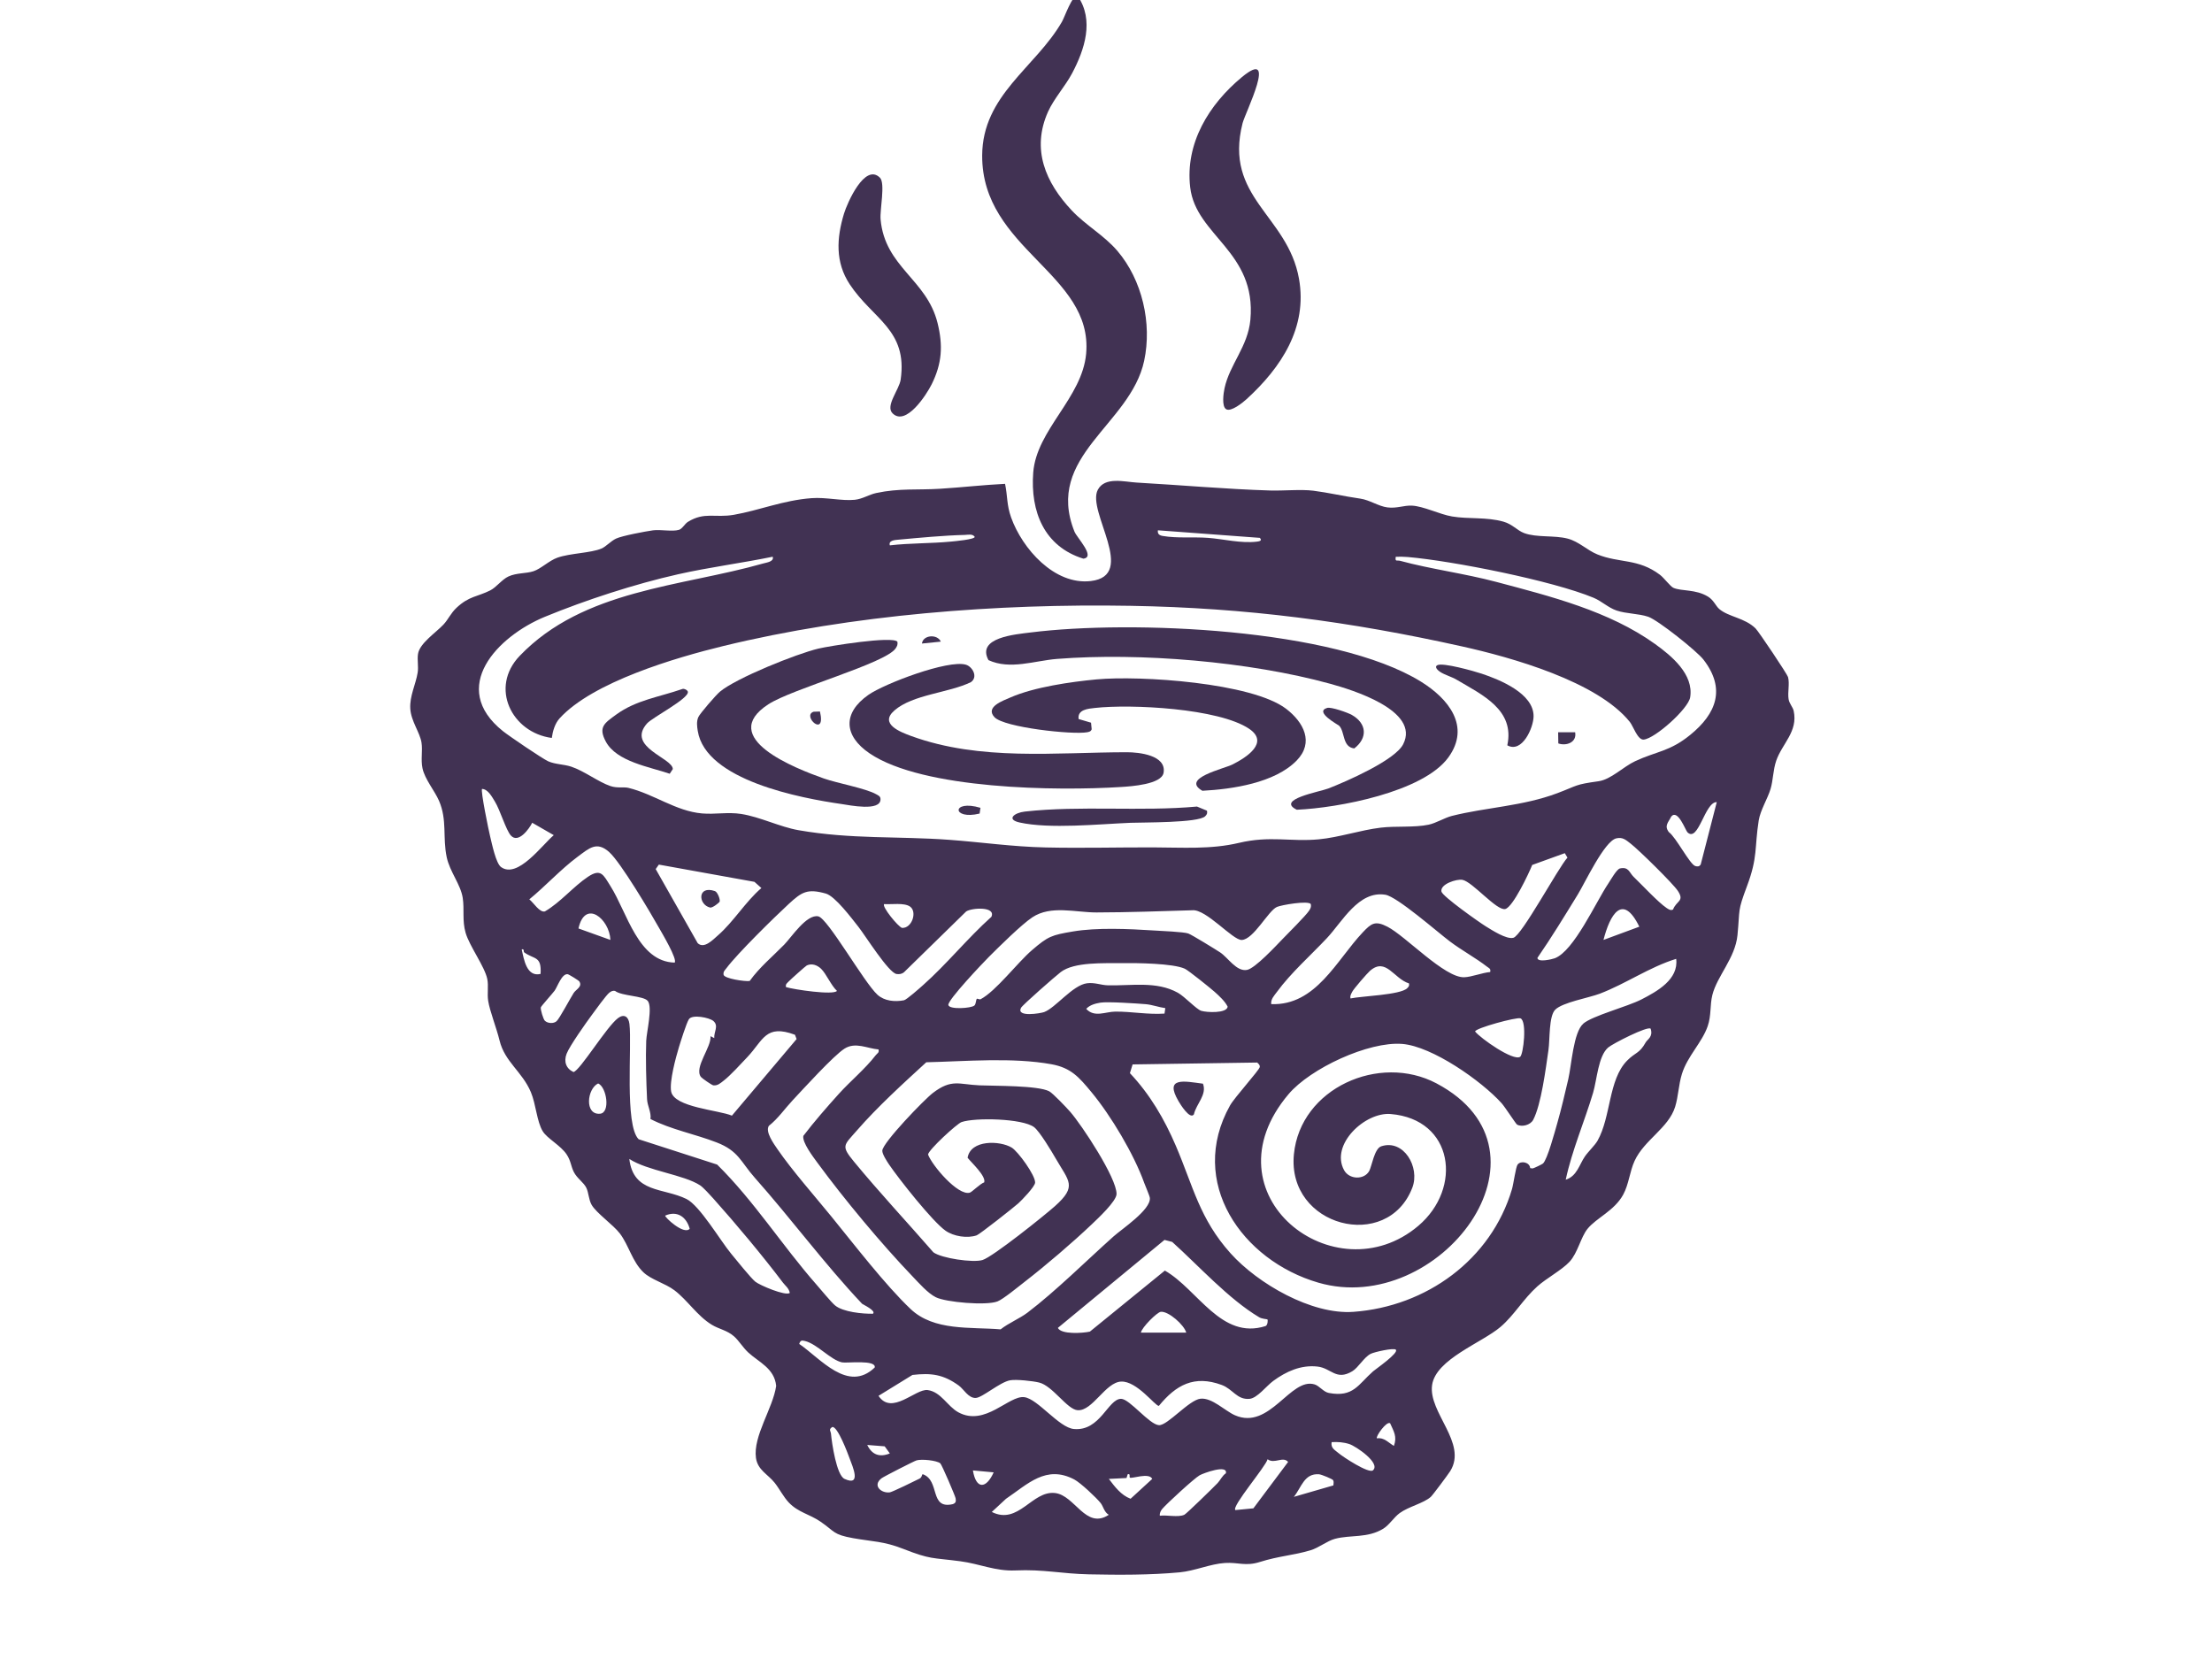 <?xml version="1.0" encoding="UTF-8"?>
<svg id="Camada_1" data-name="Camada 1" xmlns="http://www.w3.org/2000/svg" viewBox="0 0 1024 768">
  <defs>
    <style>
      .cls-1 {
        fill: #413253;
      }
    </style>
  </defs>
  <path class="cls-1" d="M795.87,281.91c4.46,3.77,11.72,4.02,16.81,8.98,1.47,1.43,14.7,21.22,15.05,22.53.83,3.11-.25,7,.26,10.22.35,2.18,1.98,3.63,2.37,5.49,2.04,9.57-5.34,15.09-8.08,22.99-1.49,4.29-1.42,9.05-2.63,13.1-1.3,4.39-4.74,9.86-5.49,14.61-2,12.79-.34,16.85-5.43,30.4-4.5,12-3.18,10.18-4.4,22.69-1.04,10.59-9.47,18.97-11.63,27.7-1.18,4.77-.42,9.39-2.16,14.44-2.61,7.57-9.4,13.88-11.94,22.14-1.54,4.99-1.63,10.33-3.14,15.21-3.06,9.81-14.24,15.23-18.74,24.96-2.28,4.93-2.67,10.86-5.3,15.67-4.11,7.5-12.39,10.73-16.51,15.82-3.14,3.88-4.52,11.15-8.34,15.26-3.53,3.79-10.71,7.65-14.86,11.36-6.54,5.84-10.7,13.34-17.06,18.77-8.65,7.39-29.95,14.92-31.69,26.91-1.84,12.74,16.47,26.85,8.41,39.83-.92,1.48-8.13,11.16-9.02,11.96-3.29,2.94-10.3,4.51-14.37,7.48-2.69,1.96-4.86,5.55-7.62,7.24-7.33,4.5-15.08,2.75-22.39,4.7-3.6.96-7.39,4.12-11.31,5.3-7.78,2.34-14.58,2.62-23.43,5.41-6.69,2.11-9.96.08-16.15.46-6.72.41-14.07,3.7-21,4.34-13.74,1.28-28.25,1.21-41.9.93-12.75-.27-21.23-2.4-34.13-1.81-9.17.42-16.54-3.06-25.44-4.24-13.41-1.77-13.61-.71-26.56-5.78-9.01-3.53-14.16-3.32-23.06-4.91-9.49-1.69-8.44-3.06-15.1-7.62-5.26-3.61-10.29-4.25-14.72-8.88-2.47-2.59-4.33-6.36-6.57-9.17-3.16-3.96-7.85-5.89-8.64-11.46-1.43-10.1,7.89-23.07,9.35-33.37-.77-8.14-8.12-11.02-12.93-15.48-2.53-2.35-4.28-5.42-6.55-7.43-3.22-2.86-6.96-3.34-10.33-5.4-6.75-4.11-11.24-11.37-17.27-15.94-4.34-3.28-10.81-4.92-14.38-8.35-5.18-4.97-6.75-12.48-10.89-17.95-3.03-4-10.96-9.5-13.1-13.31-1.36-2.42-1.32-5.55-2.44-7.86-1.21-2.49-4.29-4.33-5.79-7.32-1.39-2.79-1.31-5.07-3.29-8.08-2.79-4.23-9.04-7.39-11.09-10.76-2.76-4.52-3.11-12.43-5.49-18.1-4.01-9.53-12.11-14-14.51-23.95-1.37-5.68-4.54-13.66-5.26-18.34-.52-3.38.24-6.86-.41-10.08-1.17-5.76-8.26-15.24-10.04-21.42-1.65-5.72-.5-10.71-1.33-16.15-.96-6.22-5.97-12.07-7.41-18.8-1.97-9.2.31-17.2-3.57-26.15-2.02-4.66-6.6-10.01-7.65-15.07-.84-4.06.13-7.99-.44-11.79-.72-4.77-4.88-9.98-5.21-15.82s2.52-11.14,3.42-16.67c.45-2.79-.27-5.82.15-8.59.74-4.94,8.13-9.76,11.75-13.59,2.29-2.42,3.33-5.23,6.13-7.85,5.79-5.42,9.67-5.04,15.58-8.02,2.8-1.41,5.41-5.06,8.42-6.44,3.77-1.73,8.1-1.29,11.57-2.42s7.25-4.94,11.17-6.31c5.86-2.04,15.33-2.1,20.29-4.18,2.11-.88,4.31-3.45,6.76-4.61,2.81-1.33,13.64-3.36,17.13-3.84s8.85.71,12.01-.23c1.57-.47,2.67-2.78,4.16-3.7,7.7-4.74,12.53-1.74,21.22-3.25,11.78-2.05,22.83-6.72,35.99-7.71,6.75-.51,13.99,1.37,19.99.76,3.62-.37,6.6-2.42,9.97-3.14,10.7-2.29,19.06-1.32,29.49-1.97s20.09-1.79,30.14-2.28c1.2,5.67.7,9.7,2.81,15.58,5.17,14.43,20.03,31.37,36.85,29.42,21.82-2.53-1.96-32.22,3.26-42.21,3.27-6.26,12.34-3.7,18.03-3.38,20.31,1.14,41.32,3.05,61.78,3.67,6.07.18,14.33-.62,20,.1,6.66.84,14.42,2.62,21.76,3.67,4.27.61,8.43,3.55,12.53,4.06,4.34.54,7.53-.98,11.25-.83,5.34.22,12.93,4.05,18.66,5.02,7.64,1.29,15.91.17,23.81,2.41,4.19,1.19,6.31,4.07,9.57,5.29,5.8,2.16,13.92.93,20.16,2.56,5.17,1.35,9.01,5.39,13.69,7.29,10.27,4.16,18.9,1.81,29.01,9.45,1.84,1.39,4.83,5.41,6.21,6.03,3.74,1.67,10.24.54,16.03,4.07,2.66,1.62,3.6,4.36,5.2,5.72ZM583.22,248.99l-47.19-3.5c-.27,1.67.68,2.35,2.18,2.61,6.75,1.17,14.25.39,20.96.89,7.35.54,15.37,2.67,22.75,1.74,1.22-.15,2.51-.46,1.29-1.74ZM411.94,252.46c9.4-1.09,19.02-.84,28.39-1.75,1.7-.17,10.89-.98,10.91-2.18-1.03-1.52-3.03-.94-4.6-.9-9.44.21-21.23,1.33-30.8,2.21-1.62.15-4.61.33-3.91,2.62ZM357.74,257.72c-14.55,2.98-29.35,4.87-43.86,8.13-19.99,4.5-42.65,11.88-61.61,19.67-21.86,8.98-44.8,32.7-19.43,52.96,2.86,2.28,18.28,12.77,20.99,13.97,3.31,1.45,7.07,1.29,10.64,2.47,5.97,1.98,12.57,7.1,18.11,8.97,3.2,1.08,6.2.32,8.3.83,11.89,2.89,21.97,10.78,34.1,11.84,6.1.53,11.89-.73,18.12.24,8.74,1.36,17.87,6,26.56,7.52,24.42,4.27,46.12,2.71,69.83,4.46,15.19,1.12,29.02,3.18,44.54,3.53,16.76.37,33.33-.07,49.77-.03,13.74.04,26.69,1,39.7-2.08,14.53-3.44,23.94-.42,36.98-1.65,9.49-.9,19.12-4.24,28.65-5.4,6.99-.85,15.56.03,22.23-1.38,3.46-.73,7.38-3.21,10.79-4.07,15.98-4.01,32.79-4.48,48.88-10.55,9.61-3.63,7.84-3.95,18.98-5.49,5.72-.79,11.5-6.75,16.94-9.28,9.92-4.63,15.92-4.4,25.45-12.13,12.3-9.98,16.54-21.49,6.19-34.88-3.11-4.03-21.15-18.36-25.59-19.86s-10.14-1.37-14.61-2.87c-3.89-1.31-6.91-4.35-10.68-5.92-19-7.9-65.11-17.05-86.01-18.86-1.86-.16-3.71-.18-5.56-.11-.41,2.49.52,1.46,2.02,1.87,14.14,3.84,29.75,5.84,44.48,9.75,25.04,6.65,52.25,13.48,73.51,28.74,7.74,5.56,18,14.06,16.28,24.7-.86,5.31-16.26,19.09-21.52,19.57-2.8.26-4.86-6.25-6.4-8.16-15.02-18.73-54.77-29.89-77.75-34.99-52.14-11.58-99.8-17.86-153.36-18.78-61.67-1.07-128.75,4.05-188.59,18.62-21.81,5.31-60.33,16.57-75.76,33.48-2.16,2.37-3.19,5.97-3.61,9.07-18.54-2.47-28.94-23.33-14.85-38.01,29.57-30.81,74.8-31.95,112.78-42.78,1.51-.43,5.03-.82,4.35-3.07ZM236.5,386.8c-2.29-2.57-4.97-11.81-7.4-15.74-1.33-2.14-3.15-5.72-5.94-5.85-.74.83,3.05,19.2,3.75,22.03.83,3.38,2.66,12.44,5.06,14.16,7.68,5.52,19.03-10.3,24.39-14.78l-9.98-5.74c-1.39,2.83-6.45,9.76-9.87,5.91ZM794.72,371.33c-5.52-.13-8.44,18.84-13.54,13.98-.9-.85-4.44-10.91-7.5-7.33-1.31,2.71-3.37,4.21-1.13,7.22,3.31,2.32,9.74,15.04,12.29,15.73,1.07.29,1.87.26,2.48-.78l7.42-28.82ZM774.51,421.02c1.58-4.12,5.4-3.74,2.24-8.57-2.24-3.43-18.17-19.05-21.82-21.87-2.21-1.7-3.72-3.21-6.74-2.47-5.49,1.35-14.42,20.49-17.78,25.97-6.06,9.88-12.11,19.81-18.7,29.36.11,2.24,6.77.63,8.02.17,8.89-3.3,19.11-26.18,24.81-34.62,1.09-1.61,3.81-6.52,5.35-6.95,4.13-.92,4.35,1.93,6.33,3.84,3.8,3.65,11.45,11.89,15.29,14.45.89.59,1.93,1.33,2.99.71ZM282.1,394.52c-5.85-5.25-9.24-1.95-14.79,2.17-7.64,5.67-14.85,13.57-22.28,19.65,1.93,1.44,4.76,6.25,7.23,5.58,7.21-4.2,13.13-11.48,19.9-16.01,6.05-4.05,7.16-.91,10.45,4.3,7.76,12.27,12.77,34.98,29.69,35.41,1.45-1.42-5.9-13.76-7.16-15.99-4.08-7.26-17.79-30.37-23.04-35.09ZM709.31,400.4c-1.6,4-8.89,19.43-12.44,20.4-3.91,1.07-15.18-12.64-19.89-13.5-2.65-.48-10.37,1.97-9.7,5.42.42,2.19,17.5,14.25,20.56,16.13,2.84,1.74,9.55,6.13,12.75,5.28,3.91-1.04,20.7-32.36,25.03-37.11l-1.23-2.06-15.08,5.45ZM323.01,436.64c2.94,2.75,6.93-1.52,9.4-3.68,7.24-6.32,12.67-15.51,20.06-21.86l-3.22-2.87-44.25-7.98-1.46,2.07,19.46,34.32ZM458.92,424.48c2.31-4.97-9.07-4.28-11.66-2.53l-28.72,28.08c-1,.87-2.22,1.05-3.5.86-3.7-.55-14.46-17.79-17.62-21.79s-10.81-14.24-15.14-15.45c-8.5-2.37-11.07-.79-17.15,4.82-6.76,6.24-23.8,22.97-28.83,29.72-.72.96-1.56,1.57-1.34,3.02.28,1.84,10.04,3.25,12.09,2.91,4.54-6.33,10.55-11.27,15.96-16.79,3.38-3.44,10.4-14.29,15.82-13.12,4.4.95,21.2,30.69,27.38,36.29,3.24,2.93,8.02,3.37,12.25,2.56,1.24-.24,7.29-5.63,8.78-6.95,11.1-9.84,20.62-21.75,31.67-31.65ZM689.85,449.98c.36-1.59-.48-1.71-1.45-2.47-5.11-3.97-11.8-7.62-17.17-11.67-5.8-4.36-24.43-20.75-29.92-21.64-12.34-2.01-19.93,12.5-27.03,20.07-7.53,8.01-16.65,16.04-23.15,24.92-1.22,1.67-2.94,3.36-2.64,5.65,20.72.78,30.2-20.35,42.37-33.22,3.94-4.16,5.73-5.55,11.4-2.63,8.49,4.36,26.48,23.71,35.57,23.41,3.38-.11,8.41-2.12,12.03-2.42ZM606.82,418.53c-1.19-1.75-13.65.41-15.7,1.32-4.05,1.8-10.75,15.02-16.27,15.29-4.15.2-16.5-14.42-22.91-13.75-14.64.43-29.57.98-44.31,1.01-9.76.02-21.1-3.46-29.71,2.24-5.03,3.33-15.51,13.71-20.13,18.33-2.7,2.7-19.22,20.09-18.77,22.29s10.57,1.52,12.03.25c.84-.73.67-2.67,1.19-3.17.14-.13,1.27.46,1.7.24,7.13-3.75,16.99-16.89,23.84-22.77,7.44-6.38,9.01-6.93,18.91-8.6,11.14-1.88,25.74-1.21,37.19-.48,3.3.21,14.21.66,16.23,1.42,1.69.63,12.47,7.27,14.69,8.72,3.7,2.42,7.61,9.08,12.52,8.12,3.72-.73,13.29-11.05,16.4-14.27,2.53-2.62,10.82-10.87,12.26-13.09.69-1.06,1.1-1.76.83-3.09ZM421.27,419.67c-2.72-1.89-8.69-.9-11.96-1.14-1.23,1.1,6.49,10.52,8.27,11.02,4.59.26,7.15-7.48,3.69-9.88ZM758.89,428.99c-7.81-15.95-13.66-5.35-16.59,6.13l16.59-6.13ZM282.58,435.12c-.42-9.74-11.74-19.04-14.79-5.31l14.79,5.31ZM242.67,440.9c-.47-.34.18-1.76-1.15-1.4,1.01,4.68,2.3,12.92,8.73,11.35.5-8.42-2.83-6.56-7.57-9.96ZM732.95,473.86c4.27-3.64,20.4-7.85,26.86-11.16,7.27-3.73,17.38-9.29,16.14-18.82-12.46,3.85-23.28,11.53-35.42,16.15-5,1.9-17.22,4-20.58,7.39-3.01,3.04-2.41,13.74-3.13,18.71-1.22,8.4-3.33,25.17-7.06,32.27-1.31,2.49-5.34,3.44-7.49,2.19-.53-.31-5.58-8.16-7.14-9.89-9.3-10.3-32.09-26.34-46.02-27.44-15.58-1.23-42.53,11.35-52.58,23.23-39.43,46.58,21.59,93.64,60.06,60.97,20.57-17.47,16.35-49.35-12.85-51.75-11.81-.97-28.01,14.11-21.54,25.98,2.38,4.38,9.27,4.61,11.64.41,1.18-2.09,2.36-10.37,5.55-11.44,10.36-3.46,18.08,9.6,14.41,19.16-11.54,29.99-58.11,18.12-54.82-15.49,2.99-30.56,39.54-46.82,66-32.81,59.79,31.67.95,108.4-54.68,92.26-35.34-10.26-60.76-46.53-40.89-82.03,2.07-3.71,13.48-16.26,13.75-17.76.18-.98-.56-1.52-1.18-2.11l-57.67.87-1.25,4.04c9.27,9.8,15.96,21.25,21.26,33.63,8.07,18.85,10.97,33.78,25.36,49.8,12.61,14.04,37.53,28.46,56.81,27.07,33.79-2.44,63.8-24.18,73.44-56.79.71-2.41,1.76-10.28,2.6-11.38,1.49-1.97,5.65-1.11,5.82,1.63l1.13.16c.58-.08,4.35-1.9,4.79-2.28,2.04-1.77,5.59-15.07,6.64-18.71,1.84-6.43,3.54-13.72,5.07-20.27,1.52-6.47,2.37-21.86,6.99-25.78ZM519.26,445.86c-8.28.09-21.97-.63-28.21,4.14-2.33,1.78-17.71,15.22-18.4,16.56-2.32,4.52,9.2,2.52,10.71,1.96,5.28-1.95,13.2-12.49,19.86-13.34,3.57-.45,6.43.87,9.62.95,11.03.27,22.5-2.05,32.4,3.43,3.17,1.75,8.6,7.68,10.85,8.38,2.43.75,11.73,1.28,12.24-1.9-1.22-2.52-3.98-5.04-6.06-6.9-1.96-1.74-12.13-9.93-13.78-10.69-5.51-2.52-22.43-2.68-29.23-2.6ZM380.17,448.53c-1.79-1.73-4.28-2.71-6.68-1.6-.51.23-7.59,6.58-8.35,7.39-.79.86-1.6,1.24-1.28,2.64,3.65,1.13,22.02,3.85,23.59,1.75-2.69-2.49-4.97-7.93-7.29-10.18ZM652.26,455.25c-7.07-2.22-10.65-12.24-18.04-5.84-1.23,1.06-7.6,8.4-8.22,9.69-.51,1.06-1.12,1.78-.81,3.11,5.09-1.12,23.16-1.59,26.26-4.75.71-.73,1.05-1.12.81-2.21ZM252.2,472.5c1.29,1.3,4.1,1.49,5.48.22s6.29-10.56,7.91-13.07c1.05-1.63,4.15-2.87,2.6-5.31-.29-.46-4.84-3.3-5.43-3.36-2.74-.27-4.71,5.87-6.04,7.67-1.05,1.41-6.22,7.14-6.35,7.68-.25,1.01,1.16,5.5,1.83,6.17ZM299.83,463.33c-1.89-2.37-12.04-2.2-15.14-4.62-1.07-.19-1.78.2-2.6.82-1.43,1.08-6.59,8.26-8.08,10.28-2.7,3.64-10.31,14.38-11.71,18s-.25,6.9,3.19,8.47c3.02-.68,15.29-20.97,20.6-24.96,2.74-2.06,4.86-.78,5.29,2.66,1.25,10.12-2.36,46.91,4.27,53.41l36.34,11.73c17.07,16.82,30.25,37.67,45.9,55.48,2,2.28,6.82,8.15,8.66,9.7,3.66,3.09,12.81,3.96,17.53,3.87,1.75-1.35-4.74-4.34-4.99-4.61-17.31-18.31-32.78-39.32-49.64-58.3-6.58-7.4-7.46-12.43-17.69-16.39s-21.05-5.92-30.64-10.84c.45-3.11-1.44-6.07-1.58-9.19-.38-8.03-.7-19.01-.39-26.96.17-4.2,3.06-15.6.7-18.55ZM539.45,466.69c-3-.4-6.12-1.59-9.11-1.83-3.92-.32-17.66-1.26-20.95-.7-2.36.4-4.85,1.05-6.55,2.87,3.81,4.16,8.94,1.29,13.49,1.27,7.62-.04,15.11,1.45,22.76.92l.37-2.53ZM330.65,480.58c-.23-2.9,2.2-5.65-.39-7.92-1.82-1.6-9.87-3.21-11.37-.8-1.16,1.88-3.78,10.24-4.59,12.9-1.46,4.79-4.46,15.89-3.61,20.51,1.36,7.38,22.15,8.62,28.13,11.2l29.95-35.46-.76-1.99c-13.63-5.06-14.62,2.49-22.04,10.34-2.82,2.98-7.99,8.65-10.94,10.89-1.45,1.1-2.75,2.42-4.79,2.19-.73-.08-5.34-3.32-5.77-3.9-3.27-4.38,4.96-13.8,4.44-18.86l1.73.88ZM703.73,489.21c1.48-1.02,3.27-16.46.15-17.79-1.62-.7-21.01,4.54-21.01,6.1,2.5,3.16,17.7,13.88,20.86,11.69ZM764.13,476.21c-1.36-1.37-17.6,6.94-19.67,8.72-4.6,3.96-5.18,14.95-6.98,20.98-4.02,13.43-9.73,26.53-12.66,40.21,5.22-1.64,6.27-6.99,8.88-10.77,1.61-2.33,4.65-5.17,5.84-7.27,6.29-11.13,5-28.22,13.65-37.04,3.95-4.03,5.69-3.17,8.66-8.5.78-1.41,3.52-2.55,2.28-6.33ZM406.68,485.82c-5.27-.47-10.64-3.57-15.69-.4s-19.23,18.79-24.09,23.98c-3.63,3.88-6.71,8.43-10.97,11.78-1.8,2.73,2.28,8.32,4.05,10.9,6.62,9.64,17.22,21.68,24.87,31.06,10.49,12.88,25.04,31.81,36.69,42.84,10.87,10.3,27.69,8.24,41.67,9.42,3.69-2.92,8.85-5.02,12.44-7.74,13.15-9.99,27.34-24.12,39.86-35.3,3.8-3.4,17.3-12.31,16.79-17.8-.09-.97-2.03-5.36-2.59-6.92-4.76-13.29-15.39-31.13-24.43-42.03-5.73-6.91-9.45-11.3-18.54-12.94-18.08-3.27-39.59-1.35-57.94-.91-10.81,9.92-22.54,20.56-32.17,31.63-6.01,6.9-7.45,6.92-1.27,14.41,11.8,14.3,24.55,27.95,36.73,41.93,3.78,2.79,18.33,4.9,22.72,3.58,4.73-1.41,28.63-20.56,33.58-24.97,10.4-9.29,6.41-11.46.3-22.09-1.88-3.26-7.41-12.52-10-14.47-5.38-4.03-27.26-4.51-33.56-2.34-2.1.72-15.31,12.84-15.51,15.03,1.87,5.06,13.81,19.17,19.3,17.66,1.02-.28,4.83-4.17,6.7-4.78.94-2.91-5.99-9.2-7.69-11.39,1.38-8.44,14.97-8,20.42-4.7,2.9,1.75,10.98,12.82,10.83,16.21-.09,1.87-6.17,8.15-7.78,9.6-1.96,1.76-17.87,14.33-19.28,14.81-4.34,1.49-10.63.49-14.39-2.14-6.05-4.24-21.57-23.9-26.16-30.65-.96-1.42-3.2-4.86-3.13-6.42.18-3.73,19.49-23.73,23.43-26.72,8.73-6.64,12-3.92,21.6-3.51,7.13.3,26.94.02,32.22,2.74,1.65.85,8.13,7.66,9.73,9.5,5.39,6.17,21.57,30.66,21.46,38.07-.05,3.32-8.65,11.34-11.41,13.96-8.92,8.48-21.32,19.09-31.06,26.62-2.76,2.13-10.02,8.14-12.69,9.15-5.25,1.99-23.8.39-28.5-1.95-3.71-1.85-7.77-6.5-10.77-9.63-14.41-15.03-31.75-35.86-44.08-52.68-2-2.72-7.08-9.39-6.49-12.39,5.06-6.63,10.79-13.19,16.44-19.46,5.31-5.88,12.18-11.53,17.08-17.89.67-.88,1.69-1.11,1.3-2.62ZM276.9,501.56c-5.18,2.47-6.39,14.64.87,14.02,4.88-.42,3.11-12.31-.87-14.02ZM362.49,593.82c-9.4-12.44-21.84-27.34-32.26-38.97-1.34-1.49-4.69-5.19-6.12-6.12-7.66-4.98-24.27-6.69-32.78-12.22,1.87,15.89,15.75,13.25,26.46,18.54,6.13,3.03,15.64,19.23,20.71,25.37,2.17,2.63,9.1,11.26,11.17,12.92s13.91,6.71,15.95,5.21c-.39-2.19-2.08-3.34-3.13-4.73ZM319.29,568.84c-1.52-5.51-5.81-8.55-11.35-6.1-.43.57,8.61,9.15,11.35,6.1ZM586.73,610.8c-.13-.15-2.46-.2-3.81-1-14.12-8.4-28-23.83-40.28-34.88l-3.56-.93-49.36,40.73c1.51,3.16,11.67,2.44,14.82,1.72l34.71-28.25c15.27,8.73,26.05,32.23,46.62,25.68.99-.42,1.14-2.74.86-3.07ZM549.14,616.91c-.9-3.52-8.19-10-11.77-9.64-1.71.17-8.83,7.25-9.21,9.64h20.98ZM369.98,622.14c9.86,6.75,22.58,22.78,34.95,10.92.82-3.73-12.97-1.94-15.09-2.37-5.27-1.07-11.54-8.53-17.22-9.91-1.55-.38-2.09-.29-2.64,1.35ZM646.15,624.78c-1.05-.89-9.87,1.07-11.6,1.94-3.12,1.57-5.7,6.37-8.53,8.07-7.51,4.52-9.74-1.46-16.11-2.17-7.67-.86-14.51,2.27-20.49,6.65-3.21,2.36-7.4,7.99-11,8.3-5.84.49-7.67-4.53-12.86-6.44-12.72-4.69-21.16-.01-29.09,9.7-1.77.04-10.15-11.58-17.47-11.26-7.27.32-13.21,13.73-20.13,13.26-4.87-.33-11.5-11.26-17.84-12.82-2.84-.7-10.6-1.55-13.41-1.04-4.77.86-12.84,8.05-15.92,8.18-3.44.14-5.51-4.05-7.88-5.76-7.15-5.15-12.72-5.89-21.42-4.89l-15.71,9.67c6.15,9.27,17.16-3.41,22.75-2.67,6.18.82,9.19,7.56,14.2,10.29,12.43,6.77,23.39-7.97,30.57-7,6.28.84,16,14.1,22.92,14.74,12.23,1.12,15.79-13.96,21.85-13.97,3.95,0,13.1,11.97,17.55,12.19,3.99.19,13.91-11.69,19.23-12.25s11.24,5.58,15.88,7.64c16.17,7.16,25.76-17.72,36.95-14.25,2.19.68,4.09,3.48,6.57,3.95,11.37,2.13,13.55-3.9,20.49-10.02,1.01-.89,12.17-8.61,10.5-10.03ZM643.52,658.87c-1.64-1.15-6.87,6.29-6.1,6.98,3.31-.52,5.31,2.02,7.86,3.5,1.56-4.35-.05-6.65-1.75-10.48ZM385.29,660.61c-1.86,1.17-.73,1.77-.6,3.15.41,4.32,2.54,19.16,6.27,20.86,8.01,3.66,3.69-5.8,2.39-9.38-.85-2.33-5.6-15.09-8.07-14.64ZM411.93,672.84l-2.38-3.29-8.08-.64c2.21,4.57,5.74,5.84,10.46,3.93ZM635.6,680.64c3.65-3.32-7.87-11.11-10.9-12.12-2.68-.89-5.45-1.08-8.25-.91-.48,2.79,1.5,3.62,3.21,5.09,2.02,1.73,14.06,9.66,15.94,7.95ZM435.31,677.43c-1.73-1.39-8.59-2.06-10.99-1.39-1.11.31-15.24,7.54-16.2,8.28-4.43,3.39-.12,7.08,3.84,6.53,1.06-.15,11.94-5.42,13.75-6.37,1.23-.65.99-2.11,1.5-2.01,8.09,2.89,2.92,16.37,13.86,13.84,1.47-.53,1.54-1.32,1.31-2.72-.16-.99-6.39-15.59-7.08-16.15ZM571.87,699.06l8.36-.81,16.08-21.48c-2.44-2.8-6.3,1.15-9.51-1.25-.83,3.39-16.72,21.82-14.93,23.54ZM563.7,686.52c1.24-1.31,2.1-3.37,3.8-4.51.95-4.23-10.45-.03-12.17.95-2.48,1.4-15.15,13.05-17.25,15.51-.76.89-1.31,2-1.16,3.21,3.26-.45,8.44.87,11.34-.45.97-.44,13.73-12.89,15.44-14.71ZM460,681.59l-9.61-.88c1.48,8.93,6.18,8.57,9.61.88ZM509.55,695.83c-2.03-2.53-9.34-9.42-12.25-10.95-13.07-6.85-21.51,2.15-31.6,8.96l-6.57,6.09c12.39,6.19,18.6-9.96,29.25-8.77,9.27,1.04,14.21,17.1,24.91,10.09-2.17-1.24-2.53-3.91-3.75-5.42ZM523.08,684.05c-.48-.43.43-1.96-1.02-1.59l-.57,1.76-8.17.41c2.76,3.62,5.61,7.5,10.06,9.19l10.02-9.19c-1.41-3.1-9.6.05-10.31-.59ZM617.15,685.22c-.32-.55-5.4-2.64-6.49-2.73-6.93-.55-8.15,6.06-11.7,10.45l18.3-5.3c.03-.77.3-1.71-.12-2.42Z"/>
  <path class="cls-1" d="M496.17,97.44c6.45,6.86,14.94,11.49,21.08,18.68,11.52,13.49,16.13,33.57,12.42,50.9-6.37,29.76-46.25,44.03-32.27,79.07,1.17,2.93,9.96,11.83,4.11,12.53-18.09-5.61-24.57-21.74-23.2-39.83,1.51-19.86,22.66-34.58,24.5-55.04,3.32-37.09-48.3-48.33-48.13-91.75.11-28.02,24.69-40.71,36.92-61.91,1.34-2.32,4.75-12.53,7.27-11.95,7.77,11.17,3.25,24.83-2.59,35.85-3.11,5.86-8.43,11.75-11.11,17.73-7.79,17.43-1.17,32.79,11,45.72Z"/>
  <path class="cls-1" d="M567.61,189.43c-2.14-1.35-1.21-7.49-.74-9.69,2.33-10.98,10.84-19.29,11.97-31.72,2.88-31.64-25.22-38.84-27.86-61.26-2.41-20.49,8.72-38.45,23.92-51.05,16.94-14.04,1.57,16.43.33,21.3-8.8,34.51,20.87,42.54,26.11,72.03,4.02,22.59-8.2,41.05-24.23,55.71-1.7,1.56-7.27,6.09-9.5,4.68Z"/>
  <path class="cls-1" d="M407.35,82.26c2.57,2.56-.1,14.86.3,19.29,1.99,22.16,21.35,27.68,26.37,47.98,2.58,10.42,2.08,18.69-2.72,28.37-2.41,4.86-11.94,19.59-18.11,13.44-3.46-3.45,3.07-10.91,3.75-15.57,3.34-23.14-12.89-27.98-23.57-44.14-6.76-10.24-6.11-21.38-2.65-32.76,1.48-4.87,9.64-23.57,16.62-16.61Z"/>
  <path class="cls-1" d="M457.59,305.58c-5.68-10.49,12.52-11.91,19.56-12.8,46.31-5.81,140.57-2,180.65,22.77,12.68,7.84,23.17,20.67,12.68,35.09-11.69,16.07-51.21,23.41-70.15,24.21-9.83-4.76,10.57-8.28,14.6-9.84,8.18-3.18,30.78-13,34.62-20.44,8.05-15.63-23.7-25.27-33.79-28.04-37.36-10.28-88.04-14.52-126.43-11.5-10.38.82-21.72,5.18-31.74.56Z"/>
  <path class="cls-1" d="M414.05,328.9c-7.11,6.17,2.61,9.95,7.9,11.87,31.99,11.61,66.65,7.5,99.66,7.46,5.74,0,18.42,1.37,17.05,9.5-.91,5.39-15.04,6.3-19.68,6.59-29.46,1.89-91.68,1.18-116.4-15.55-12.06-8.16-12.54-18.73-.55-27.11,7.44-5.2,36.89-16.38,45.11-13.95,3.01.89,5.78,5.66,2.31,8.08-10.27,5.01-26.81,5.64-35.42,13.11Z"/>
  <path class="cls-1" d="M499.33,332.86l5.74,1.69.3,3.03c-.35,1.06-1.15,1.22-2.11,1.4-6.67,1.23-38.36-2.19-42.86-6.95s3.88-7.64,7.48-9.21c10.89-4.75,27.81-7.19,39.76-8.31,20.14-1.88,71.96,1.53,87.75,13.62,8.1,6.2,13.06,15.56,4.87,23.95-10.16,10.41-29.83,13.26-43.64,13.99-10.12-5.76,9.84-10.11,13.98-12.19,6.59-3.32,17.06-10.16,7.67-16.5-14.06-9.49-54.68-11.52-71.41-9.65-3.14.35-8.16.73-7.54,5.12Z"/>
  <path class="cls-1" d="M415.43,297.05c.23,1.32-.1,2.04-.82,3.11-4.71,6.97-47.82,18.66-58.91,25.87-23.94,15.55,12.58,29.72,25.67,34.35,6.06,2.14,19.6,4.62,24.19,7.27,1.01.58,2.07.91,2.05,2.36.03,5.75-14.47,2.71-17.9,2.22-18.98-2.72-63.06-10.98-66.7-33.88-.33-2.1-.63-4.3.24-6.33.72-1.69,8.21-10.31,10.02-11.82,7.6-6.36,35.52-17.55,45.6-19.95,5-1.19,34.26-5.92,36.57-3.19Z"/>
  <path class="cls-1" d="M299.5,334.93c-9.62,10.98,11.93,15.91,11.96,21.1l-1.42,2.16c-9.25-3.18-24.57-5.55-29.58-14.87-3.62-6.74-.67-8.54,4.84-12.55,9.19-6.69,19.83-8.08,30.29-11.72.97-.54,2.67.39,2.84,1.17.67,3.14-16.42,11.86-18.92,14.71Z"/>
  <path class="cls-1" d="M554.12,373.38l4.62,1.91c.25,1.19,0,1.78-.85,2.6-3.19,3.09-28.77,2.78-34.57,3.01-14.55.6-37.46,2.95-51.34-.15-6.25-1.39-2.49-4.5,2.44-5.05,25.63-2.87,53.81.05,79.69-2.32Z"/>
  <path class="cls-1" d="M697.78,345.02c3.53-16.43-11.54-23.3-23.4-30.33-2.46-1.46-5.56-2.24-7.7-3.66-.75-.5-2.9-2.18-1.32-3.08,2.45-1.39,17.11,2.76,20.58,3.92,8.43,2.8,24.04,9.17,24,19.7-.02,5.31-5.32,17.27-12.16,13.46Z"/>
  <path class="cls-1" d="M614.39,327.71c1.82-.54,9.53,2.18,11.4,3.24,6.92,3.94,7.48,10.62,1.14,15.52-5.61-.65-4.24-7.72-7.01-10.52-.48-.48-11.68-6.43-5.52-8.24Z"/>
  <path class="cls-1" d="M729.18,338.99c.88,4.7-4.09,6.47-7.79,5.16l-.08-5.17h7.87Z"/>
  <path class="cls-1" d="M453.88,373.96l-.38,2.66c-12.89,3.15-13.15-6.67.38-2.66Z"/>
  <path class="cls-1" d="M379.58,329.38c2.93,12.56-8.57,1.95-2.94.1l2.94-.1Z"/>
  <path class="cls-1" d="M435.53,297.03l-8.73.88c.47-4.04,7.17-4.49,8.73-.88Z"/>
  <path class="cls-1" d="M556.89,501.67c1.95,5.13-3.13,9.36-4.2,14.21-1.84,2.59-6.3-4.72-7.06-6.01-6.84-11.57,2.74-9.31,11.26-8.2Z"/>
  <path class="cls-1" d="M333.12,417.47c-.11.24-3.18,2.95-4.44,2.65-5.49-1.32-5.95-10.43,2.3-7.6,1.24.47,2.56,4,2.14,4.95Z"/>
</svg>